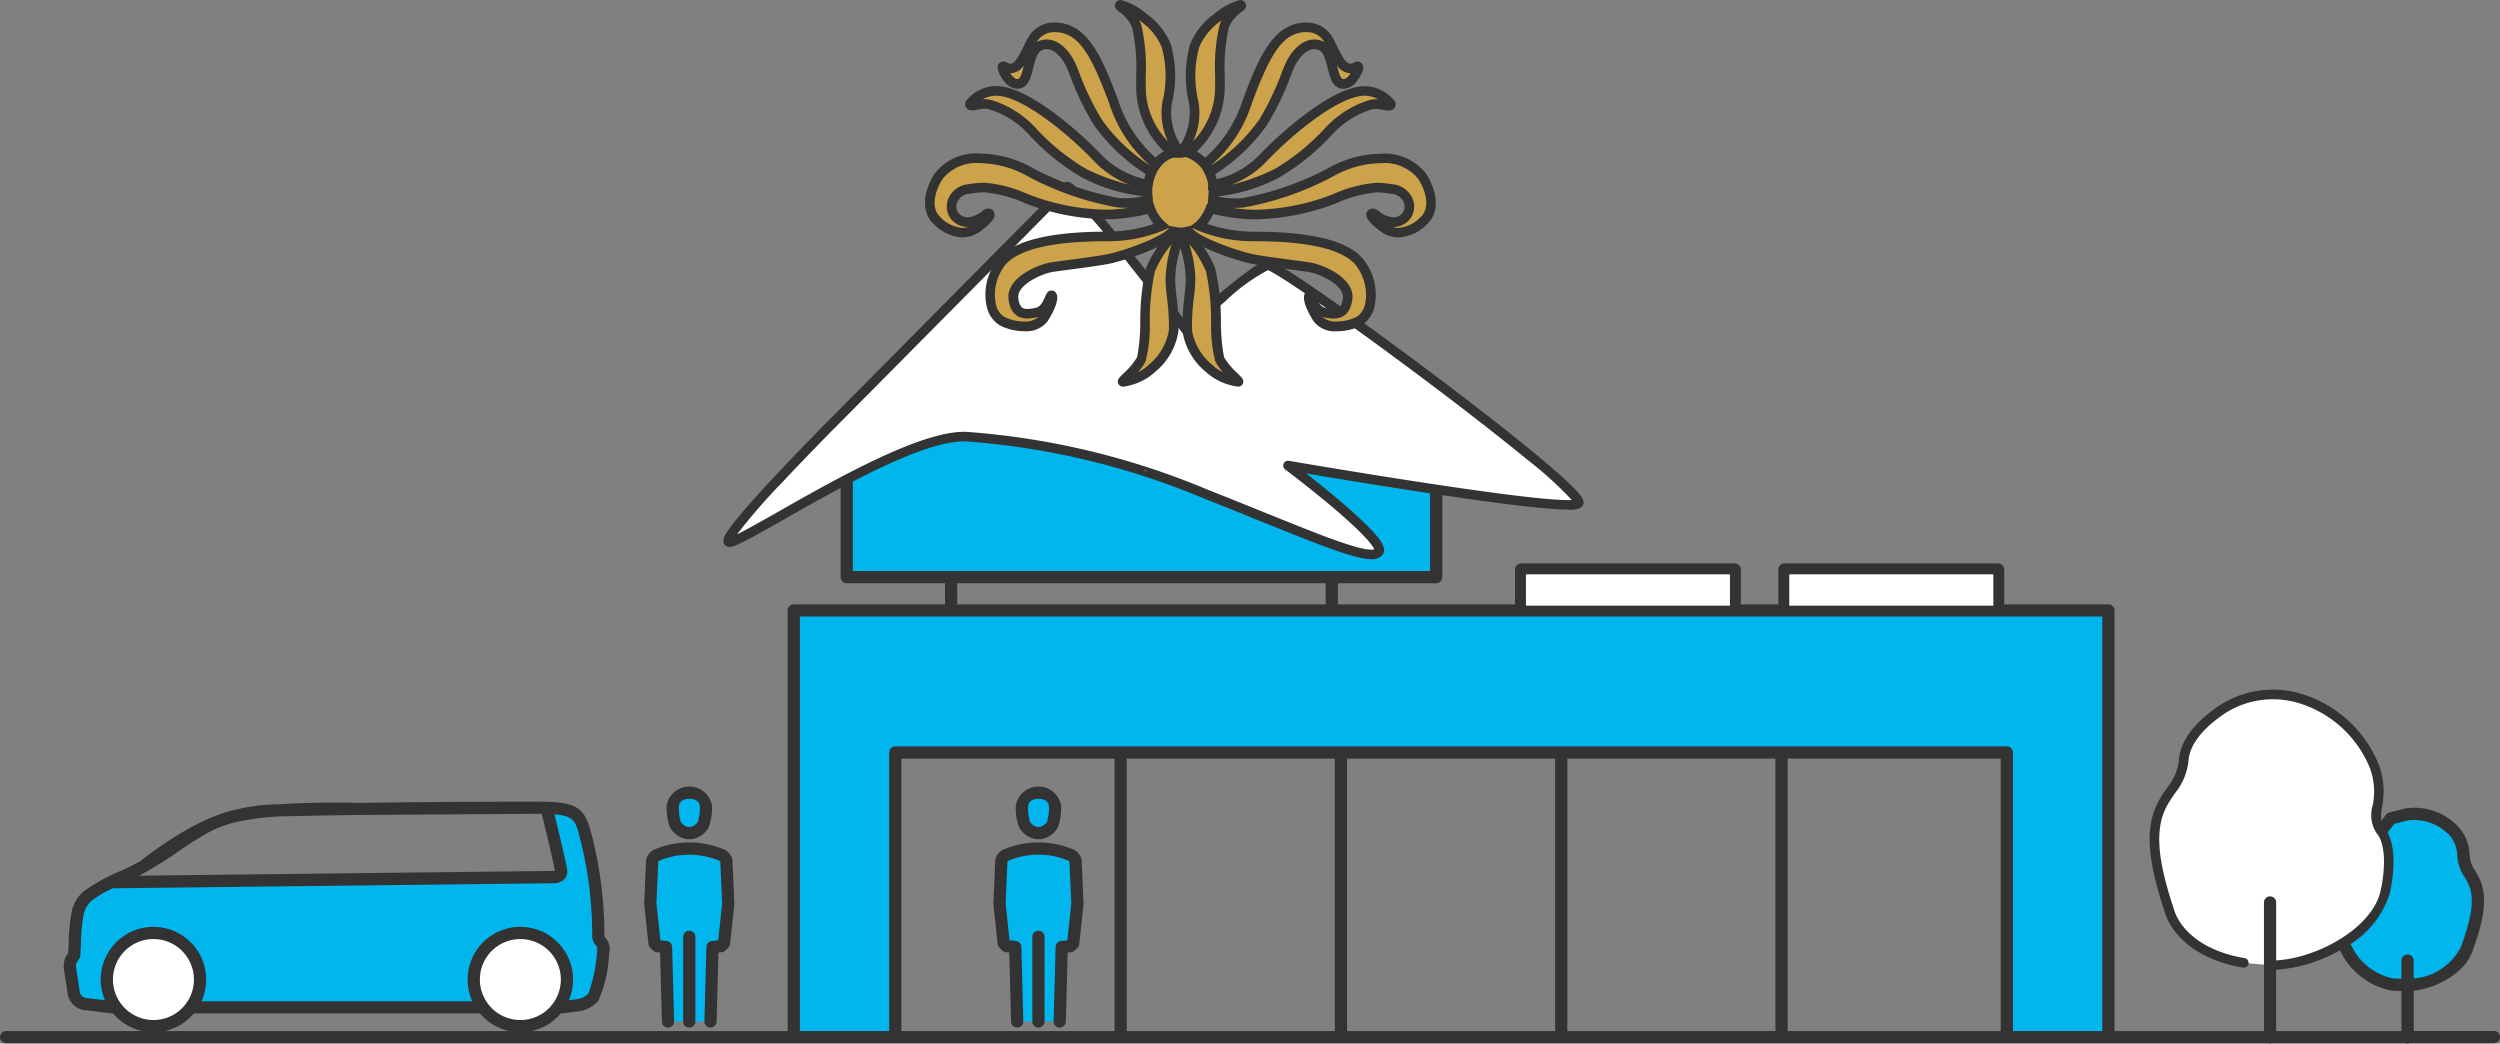 <svg xmlns="http://www.w3.org/2000/svg" xmlns:xlink="http://www.w3.org/1999/xlink" width="175.525" height="73.265" viewBox="0 0 175.525 73.265"><rect x="0" y="0" width="175.525" height="73.265" fill="#808080" stroke="none"/><defs><clipPath id="a"><rect width="175.525" height="73.265" transform="translate(0 0.001)" fill="none"/></clipPath></defs><g transform="translate(0 0)"><g clip-path="url(#a)"><path d="M169.042,69.163c1.9-.062,3.76-1.3,4.145-2.545.908-2.462.979-3.794.471-4.807a3.853,3.853,0,0,1-.707-1.784c.008-1.891-2.273-3.144-3.933-2.852-.144.025-.7.166-1.158.288l-3.223,4.071-.361,4.235L164.925,67a4.679,4.679,0,0,0,3.054,2.131ZM140.9,72.817V52.831H62.86V72.817m-3.409-32.3h41.384V29.355H59.451Zm88.581,32.3V42.863h-7.744V39.984h-15v2.879H121.8V39.984h-15v2.879H55.729V72.817M106.8,42.863h15m3.49,0h15m-73.509,0V40.521m26.727,2.342V40.521M78.679,52.831V72.817M94.146,52.831V72.817m15.469-19.986V72.817m15.467-19.986V72.817M.43,72.818H175.1m-135.644-2.1,1.175-.15a1.729,1.729,0,0,0,1.031-.555,10.532,10.532,0,0,0,.7-3.26c.086-.7-.386-.539-.352-1.175a27.735,27.735,0,0,0-.871-6.837c-.405-1.6-.669-1.969-2.852-2.035q-9.621-.021-19.2.195a11.835,11.835,0,0,0-4.475,1.072c-1.567.8-3.493,2.4-5.2,3.2a17.109,17.109,0,0,0-3.3,1.756,2.164,2.164,0,0,0-.66,1.136,21.078,21.078,0,0,0-.251,3l-.2.28a1.067,1.067,0,0,0-.1.613L5.177,69.7a.933.933,0,0,0,.806.8l1.871.223m5.839,0H33.616m135.419,2.12v-5.4M74.07,56.562a1.194,1.194,0,0,0-2.319,0,3.424,3.424,0,0,0,.192,1.35,1.253,1.253,0,0,0,.782.568,1.154,1.154,0,0,0,.371,0,1.252,1.252,0,0,0,.783-.568,3.441,3.441,0,0,0,.191-1.35M71.418,71.716l-.14-5.223-.617-.067-.188-.19-.3-2.792.13-3.02c.013-.169.244-.366.4-.42a5.91,5.91,0,0,1,4.4,0c.161.054.392.251.4.42l.131,3.02-.3,2.792-.188.19-.617.067-.14,5.223m-1.493-5.94v5.943M49.554,56.562a1.195,1.195,0,0,0-2.32,0,3.424,3.424,0,0,0,.192,1.35,1.253,1.253,0,0,0,.782.568,1.161,1.161,0,0,0,.372,0,1.253,1.253,0,0,0,.782-.568,3.424,3.424,0,0,0,.192-1.35M46.9,71.716l-.14-5.223-.618-.067-.187-.19-.3-2.792.13-3.02c.013-.169.244-.366.406-.42a5.908,5.908,0,0,1,4.4,0c.162.054.392.251.406.42l.13,3.02-.3,2.792-.188.19-.617.067-.141,5.223m-1.492-5.94v5.943M38.368,56.709c.177.678.906,3.659,1.018,4.367.056.352-.159.5-.574.5l-31,.356,1.258-.591.988-.5s3.41-2.8,6.293-3.516,8.92-.538,8.92-.538l13.018-.084" fill="#00b6ed" fill-rule="evenodd"/><path d="M169.035,73.266a.429.429,0,0,1-.127-.019H.43a.429.429,0,0,1,0-.858H55.3V42.863a.429.429,0,0,1,.429-.429H66.35V40.95h-6.9a.429.429,0,0,1-.429-.429V29.355a.429.429,0,0,1,.429-.429h41.384a.429.429,0,0,1,.429.429V40.521a.429.429,0,0,1-.429.429h-6.9v1.484h12.434v-2.45a.429.429,0,0,1,.429-.429h15a.429.429,0,0,1,.429.429v2.45h2.632v-2.45a.429.429,0,0,1,.429-.429h15a.429.429,0,0,1,.429.429v2.45h7.315a.429.429,0,0,1,.429.429V72.389h20.145V69.577l-.642-.022-.05,0a5.113,5.113,0,0,1-3.353-2.327l-.016-.027L163.9,65.97a.429.429,0,0,1-.048-.237l.361-4.235a.429.429,0,0,1,.091-.23l3.223-4.071a.429.429,0,0,1,.225-.148c.38-.1,1.011-.264,1.2-.3a4.2,4.2,0,0,1,3.282.956,3.02,3.02,0,0,1,1.153,2.32,2.265,2.265,0,0,0,.418,1.147c.081.14.165.286.243.442.592,1.18.462,2.669-.448,5.138-.431,1.373-2.263,2.594-4.129,2.806v2.827H175.1a.429.429,0,1,1,0,.858h-5.934A.429.429,0,0,1,169.035,73.266Zm-27.706-.877H147.6v-29.1H56.158v29.1h6.273V52.831a.429.429,0,0,1,.429-.429H140.9a.429.429,0,0,1,.429.429Zm-15.818,0h14.96V53.26h-14.96Zm-15.467,0h14.609V53.26H110.044Zm-15.469,0h14.611V53.26H94.575Zm-15.467,0H93.717V53.26H79.108Zm-15.819,0H78.25V53.26H63.289ZM168.02,68.7l.586.02V67.441a.429.429,0,0,1,.858,0V68.7a4.11,4.11,0,0,0,3.313-2.207l.007-.022c.822-2.228.964-3.522.49-4.466-.067-.134-.142-.262-.22-.4a3,3,0,0,1-.532-1.579,2.18,2.18,0,0,0-.848-1.661,3.36,3.36,0,0,0-2.582-.767c-.106.018-.538.126-.984.243L165.053,61.7l-.339,3.981.583,1.1A4.23,4.23,0,0,0,168.02,68.7Zm-42.3-26.264h14.142V40.413H125.717Zm-18.49,0h14.142V40.413H107.227Zm-40.019,0H93.077V40.95H67.208ZM59.88,40.092h40.526V29.784H59.88ZM72.91,72.148a.429.429,0,0,1-.429-.429V65.776a.429.429,0,1,1,.858,0v5.943A.429.429,0,0,1,72.91,72.148Zm-24.516,0a.429.429,0,0,1-.429-.429V65.776a.429.429,0,1,1,.858,0v5.943A.429.429,0,0,1,48.394,72.148Zm1.492,0h-.012a.429.429,0,0,1-.417-.44l.141-5.223a.429.429,0,0,1,.383-.415l.443-.048L50.7,63.43,50.573,60.5a.382.382,0,0,0-.116-.089,5.517,5.517,0,0,0-4.129,0,.386.386,0,0,0-.113.087l-.126,2.931.276,2.588.443.048a.429.429,0,0,1,.383.415l.14,5.223a.429.429,0,1,1-.858.023l-.13-4.848-.245-.027a.429.429,0,0,1-.26-.126l-.187-.19a.429.429,0,0,1-.121-.255l-.3-2.792a.427.427,0,0,1,0-.064l.13-3.02s0-.01,0-.014a1.041,1.041,0,0,1,.7-.794,6.3,6.3,0,0,1,4.667,0,1.046,1.046,0,0,1,.7.792q0,.008,0,.017l.13,3.02a.432.432,0,0,1,0,.064l-.3,2.792a.429.429,0,0,1-.122.256l-.188.19a.429.429,0,0,1-.259.125l-.245.027-.131,4.849A.429.429,0,0,1,49.886,72.145Zm24.517,0h-.012a.429.429,0,0,1-.417-.44l.14-5.223a.429.429,0,0,1,.383-.415l.443-.048.276-2.588L75.089,60.5a.385.385,0,0,0-.116-.089,5.462,5.462,0,0,0-4.129,0,.389.389,0,0,0-.112.087l-.126,2.931.275,2.588.443.048a.429.429,0,0,1,.383.415l.14,5.223a.429.429,0,1,1-.858.023l-.13-4.848-.244-.027a.429.429,0,0,1-.259-.125l-.188-.19a.429.429,0,0,1-.122-.256l-.3-2.792a.429.429,0,0,1,0-.064l.13-3.02s0-.01,0-.014a1.042,1.042,0,0,1,.7-.794,6.309,6.309,0,0,1,4.668,0,1.043,1.043,0,0,1,.7.795s0,.01,0,.014l.131,3.02a.426.426,0,0,1,0,.064l-.3,2.792a.429.429,0,0,1-.122.256l-.188.19a.429.429,0,0,1-.259.125l-.245.027-.13,4.848A.429.429,0,0,1,74.4,72.145Zm-34.952-1a.429.429,0,0,1-.054-.855l1.175-.15a1.333,1.333,0,0,0,.738-.382,10.5,10.5,0,0,0,.6-2.872l.023-.189c.022-.184,0-.207-.076-.3a1.089,1.089,0,0,1-.278-.841,27.218,27.218,0,0,0-.857-6.7l0-.006c-.3-1.2-.395-1.565-1.795-1.678.276,1.111.788,3.237.883,3.841a.819.819,0,0,1-.167.688,1.038,1.038,0,0,1-.83.309l-30.9.355a7.54,7.54,0,0,0-1.516.9,1.775,1.775,0,0,0-.519.914,12.538,12.538,0,0,0-.2,2.12c-.012.291-.024.566-.04.8a.429.429,0,0,1-.078.218l-.181.256a.7.7,0,0,0-.04.339L5.6,69.631v.008a.5.5,0,0,0,.445.429l1.857.221a.429.429,0,1,1-.1.852l-1.871-.223-.024,0a1.368,1.368,0,0,1-1.156-1.156l-.268-1.734q0-.014,0-.029a1.486,1.486,0,0,1,.151-.857.427.427,0,0,1,.025-.04l.128-.181c.012-.2.021-.42.031-.656a12.718,12.718,0,0,1,.225-2.3,2.576,2.576,0,0,1,.8-1.359,12.412,12.412,0,0,1,2.62-1.453l.438-.2.918-.463c.4-.325,3.611-2.868,6.424-3.57l.044-.011a13.9,13.9,0,0,1,2.775-.428h.013l.489-.01c2.606-.18,5.341-.111,5.687-.1,4.473-.065,8.778-.093,13.032-.083H38.3c2.361.072,2.792.539,3.251,2.357a28.26,28.26,0,0,1,.884,6.967.266.266,0,0,0,.085.25,1.107,1.107,0,0,1,.264.953l-.023.188a9,9,0,0,1-.755,3.268L42,70.269a2.159,2.159,0,0,1-1.321.724l-1.175.15A.434.434,0,0,1,39.451,71.147ZM16.429,57.75a8.506,8.506,0,0,0-1.624.605A23.9,23.9,0,0,0,12.492,59.8a25.458,25.458,0,0,1-2.724,1.681l29.038-.333a.831.831,0,0,0,.154-.012c-.1-.607-.666-2.965-.927-4l-12.765.082h-.025c-1.838.027-3.7.06-5.607.1a19.6,19.6,0,0,0-3.187.426Zm17.187,13.4H13.693a.429.429,0,0,1,0-.858H33.616a.429.429,0,0,1,0,.858ZM72.91,58.924a1.711,1.711,0,0,1-.246-.019l-.039-.008a1.678,1.678,0,0,1-1.061-.784,3.732,3.732,0,0,1-.241-1.589,1.618,1.618,0,0,1,3.174,0h0a3.816,3.816,0,0,1-.24,1.589A1.678,1.678,0,0,1,73.2,58.9l-.039.007A1.711,1.711,0,0,1,72.91,58.924Zm-.1-.866a.689.689,0,0,0,.208,0,.829.829,0,0,0,.486-.348,3.221,3.221,0,0,0,.142-1.11h0c-.043-.481-.572-.518-.733-.518s-.688.037-.732.519a3.2,3.2,0,0,0,.143,1.109A.829.829,0,0,0,72.807,58.058Zm-24.413.866a1.711,1.711,0,0,1-.246-.019l-.039-.008a1.678,1.678,0,0,1-1.061-.784,3.732,3.732,0,0,1-.241-1.589,1.619,1.619,0,0,1,3.175,0v0a3.732,3.732,0,0,1-.241,1.59,1.677,1.677,0,0,1-1.06.783l-.04.008A1.725,1.725,0,0,1,48.394,58.924Zm-.1-.866a.7.7,0,0,0,.209,0,.829.829,0,0,0,.485-.348,3.2,3.2,0,0,0,.144-1.109c-.045-.482-.572-.519-.733-.519s-.689.037-.733.519A3.2,3.2,0,0,0,47.8,57.71.829.829,0,0,0,48.29,58.058Z" fill="#333"/><path d="M74.912,13.113,58.278,29.9s-7.584,7.635-7.13,8.14,12.185-7.634,16.736-7.382A52.7,52.7,0,0,1,84.695,34.7c7.053,2.781,11.5,4.854,12.11,4.045s-6.371-6.067-6.371-6.067,19.314,3.337,20.375,2.68S89.928,18.523,89.018,18.624s-5.764,4.5-5.764,4.5-7.965-10.392-8.342-10.011" fill="#fff"/><path d="M74.94,12.766h0c.249,0,.558,0,4.658,5.137,1.586,1.987,3.138,4,3.7,4.727.434-.388,1.332-1.183,2.279-1.977,2.733-2.29,3.2-2.342,3.4-2.365l.046,0c.164,0,.469,0,3.957,2.426,2.061,1.434,4.741,3.378,7.351,5.335,2.825,2.117,5.4,4.121,7.253,5.643,3.382,2.779,3.516,3.251,3.574,3.453a.427.427,0,0,1-.176.5,1.628,1.628,0,0,1-.876.136c-3.074,0-14.458-1.877-18.4-2.543.651.51,1.515,1.2,2.355,1.914a28.451,28.451,0,0,1,2.246,2.074c.593.632,1.1,1.279.764,1.722a.931.931,0,0,1-.791.312c-1.177,0-3.771-1.049-7.7-2.637-1.2-.486-2.562-1.036-4.014-1.609a53.047,53.047,0,0,0-16.706-4.022c-.062,0-.128-.006-.194-.005-2.976,0-8.814,3.318-12.678,5.514-2.472,1.4-3.372,1.9-3.774,1.9a.416.416,0,0,1-.322-.134c-.271-.3-.067-.734.913-1.924.577-.7,1.413-1.64,2.486-2.79,1.822-1.953,3.724-3.869,3.743-3.888L74.673,12.876A.373.373,0,0,1,74.94,12.766Zm8.314,10.7h-.03a.337.337,0,0,1-.237-.131c-.018-.024-1.844-2.4-3.762-4.813a51.006,51.006,0,0,0-4.243-4.994L58.517,30.136c-.018.018-1.747,1.76-3.481,3.609a43.232,43.232,0,0,0-3.291,3.773c.663-.322,1.8-.969,2.914-1.6,3.925-2.231,9.857-5.6,13.011-5.6.079,0,.157,0,.232.006a53.693,53.693,0,0,1,16.916,4.068c1.454.573,2.817,1.125,4.02,1.611,3.715,1.5,6.4,2.588,7.445,2.588a.739.739,0,0,0,.205-.023c-.08-.2-.533-.945-3.1-3.1-1.567-1.315-3.143-2.5-3.159-2.516a.337.337,0,0,1,.26-.6c.16.028,16.02,2.761,19.62,2.761.1,0,.183,0,.25-.006a26.455,26.455,0,0,0-3.181-2.876c-1.814-1.491-4.338-3.457-7.109-5.536-5.853-4.392-10.382-7.5-11.049-7.726a13.221,13.221,0,0,0-3.014,2.207c-1.306,1.095-2.515,2.19-2.527,2.2A.337.337,0,0,1,83.254,23.461Z" fill="#333"/><path d="M80.428,33.116c-.038-.084-.061-.141-.065-.156.027.008.16.061.065.156" fill="#b1953a"/><path d="M90.327,32.96c0,.015-.027.072-.065.156-.1-.1.038-.148.065-.156" fill="#b1953a"/><path d="M100.035,15.42a2.2,2.2,0,0,1-2.949.521c-1.251-.93-.757-1.082-.53-.881s1.147.881,1.943.322a1.186,1.186,0,0,0-.73-2.106c-1.261-.189-1.582-.246-4.076.674a14.514,14.514,0,0,1-6.987,1.005,4.575,4.575,0,0,1-1.69-.38.568.568,0,0,0,.028-.068c-.011,0-.07.027-.028.068a3.658,3.658,0,0,1-.84,1.277,10.051,10.051,0,0,0,3.931.749c2.338,0,6.395.215,7.508,2.035s.607,3.463-.2,3.907-2.388.593-2.9-.177-.733-1.512-.587-1.631.259,1,1.023,1.187,1.53.247,1.669-.972-1.9-2.074-2.712-2.2-3.179-.393-4.126-.607-3.743-1.137-4.33-1.909l-.243.05A9.67,9.67,0,0,1,85,18.952c.468,1.277.291,5.575.632,6.27s1.347,1.471,1.314,1.568a3.538,3.538,0,0,1-2.009-.885,4.361,4.361,0,0,1-1.579-2.724c-.058-1.207.258-2.946.233-3.622a7.079,7.079,0,0,0-.706-2.963,7.055,7.055,0,0,0-.708,2.963c-.025.676.291,2.415.233,3.622a4.357,4.357,0,0,1-1.579,2.724,3.538,3.538,0,0,1-2.009.885c-.032-.1.972-.874,1.314-1.568s.164-4.993.632-6.27a9.717,9.717,0,0,1,1.791-2.667l-.012,0-.215-.045-.014,0c-.588.772-3.383,1.694-4.332,1.909s-3.317.479-4.126.607-2.851.979-2.712,2.2.905,1.156,1.669.972.878-1.308,1.024-1.187-.076.858-.588,1.631-2.091.618-2.9.177-1.315-2.087-.2-3.907,5.172-2.035,7.51-2.035a10.04,10.04,0,0,0,3.929-.749c-.011-.01-.025-.02-.036-.032-.028-.023-.055-.048-.081-.073a.424.424,0,0,1-.03-.03,2.833,2.833,0,0,1-.7-1.135,4.951,4.951,0,0,1-1.685.373,14.514,14.514,0,0,1-6.987-1.005c-2.492-.92-2.815-.863-4.076-.674a1.186,1.186,0,0,0-.73,2.106c.795.559,1.715-.124,1.943-.322s.722-.049-.53.881a2.2,2.2,0,0,1-2.949-.521c-.541-.522-.691-1.65.17-3.035s3.518-1.791,6.21-.417a21.176,21.176,0,0,0,6.38,2.266,6.015,6.015,0,0,0,2.122-.19v-.01a3.544,3.544,0,0,1-.043-.551.282.282,0,0,1,0-.041l0-.013a10.748,10.748,0,0,1-4.448-1.262,15.721,15.721,0,0,1-3.65-2.957,6.718,6.718,0,0,0-2.914-1.852c-.566-.17-1.207.117-1.365.055s-.072-.146-.072-.146a2.383,2.383,0,0,1,1.829-.882c2.067,0,5.621,3.11,7.139,4.721A6.435,6.435,0,0,0,80.6,12.972a3.325,3.325,0,0,1,.233-.833c.019-.041.037-.083.057-.124-.913-.116-3.05-2.332-3.827-3.45a24.428,24.428,0,0,1-1.849-3.934c-.3-.711-1.128-1.811-2.132-1.45s-.74,2.407-1.46,2.674-1.27-1.006-1.252-1.12.143-.066.143-.066c1.043.635,1.478-1.052,1.991-1.905a1.743,1.743,0,0,1,1.422-.844c1.991-.058,2.939,1.687,4.247,5.175s3.021,4.426,3.021,4.426l0,0a2.161,2.161,0,0,1,1.082-.776.03.03,0,0,1,.015-.005,6.2,6.2,0,0,1-2.162-4.069c-.089-.936.1-3.615-.316-4.791S78.4.472,78.652.344A5.648,5.648,0,0,1,81.877,3.2a8.326,8.326,0,0,1,.036,4.222,4.88,4.88,0,0,0,.884,3.24c.056,0,.112,0,.167.008v-.008a4.888,4.888,0,0,0,.883-3.24A8.326,8.326,0,0,1,83.883,3.2,5.653,5.653,0,0,1,87.108.344c.253.128-.746.356-1.163,1.532s-.228,3.855-.317,4.791a6.2,6.2,0,0,1-2.162,4.069,2.681,2.681,0,0,1,1.1.785s1.713-.936,3.021-4.426,2.258-5.233,4.247-5.175a1.744,1.744,0,0,1,1.422.844c.513.853.948,2.54,1.991,1.905,0,0,.124-.048.143.066s-.531,1.384-1.252,1.12-.455-2.314-1.459-2.674-1.831.739-2.133,1.45A24.514,24.514,0,0,1,88.7,8.565c-.777,1.118-2.914,3.334-3.827,3.45a2.864,2.864,0,0,1,.29.957,6.438,6.438,0,0,0,3.517-1.866c1.518-1.611,5.072-4.721,7.139-4.721a2.383,2.383,0,0,1,1.829.882s.086.081-.072.146-.8-.225-1.365-.055A6.718,6.718,0,0,0,93.294,9.21a15.739,15.739,0,0,1-3.649,2.957A10.757,10.757,0,0,1,85.2,13.429l-.045.615a6.015,6.015,0,0,0,2.122.19,21.176,21.176,0,0,0,6.38-2.266c2.692-1.374,5.346-.967,6.21.417s.711,2.513.17,3.035" fill="#cca34b"/><path d="M86.887,27.142a4.18,4.18,0,0,1-2.193-1l-.04-.041a4.557,4.557,0,0,1-1.636-2.9,16.742,16.742,0,0,1,.139-2.381,11.528,11.528,0,0,0,.094-1.244,8.109,8.109,0,0,0-.37-2.157,8.082,8.082,0,0,0-.371,2.158,11.534,11.534,0,0,0,.094,1.244,16.741,16.741,0,0,1,.139,2.382,4.559,4.559,0,0,1-1.64,2.908l-.036.037a4.181,4.181,0,0,1-2.193,1A.367.367,0,0,1,78.5,26.9c-.077-.235.071-.381.4-.7a5.082,5.082,0,0,0,.937-1.121,13.409,13.409,0,0,0,.222-2.5,16.312,16.312,0,0,1,.4-3.735,6.853,6.853,0,0,1,.823-1.5,18.341,18.341,0,0,1-3.214,1.134c-.648.146-1.922.313-2.945.447-.5.066-.939.123-1.2.165-.753.117-2.535.9-2.43,1.828.082.715.365.775.648.775a2.771,2.771,0,0,0,.608-.092c.334-.08.508-.487.623-.756.095-.221.192-.449.458-.449a.373.373,0,0,1,.237.087c.537.441-.412,1.91-.522,2.077a1.874,1.874,0,0,1-1.637.694,3.78,3.78,0,0,1-1.705-.407,2.053,2.053,0,0,1-.919-1.3,3.917,3.917,0,0,1,.588-3.08c.891-1.458,3.515-2.2,7.8-2.2a10.415,10.415,0,0,0,3.33-.541,3.183,3.183,0,0,1-.435-.7,11.983,11.983,0,0,1-1.449.268,10.846,10.846,0,0,1-1.519.1,16.473,16.473,0,0,1-5.631-1.127A8.844,8.844,0,0,0,69.08,13.5a6.861,6.861,0,0,0-1.014.106l-.025,0a.984.984,0,0,0-.873.713.733.733,0,0,0,.287.784.815.815,0,0,0,.484.154,1.853,1.853,0,0,0,1.045-.455.632.632,0,0,1,.409-.16.427.427,0,0,1,.417.288c.109.329-.171.711-.934,1.278a2.181,2.181,0,0,1-1.315.462,3.055,3.055,0,0,1-2.069-1.011c-.585-.565-.906-1.809.118-3.455a3.674,3.674,0,0,1,3.206-1.425,7.664,7.664,0,0,1,3.444.885,20.821,20.821,0,0,0,6.256,2.23c.16.014.324.021.489.021a5.968,5.968,0,0,0,1.236-.13l0-.02a11.879,11.879,0,0,1-4.265-1.3,15.837,15.837,0,0,1-3.741-3.02,6.31,6.31,0,0,0-2.776-1.771,1.056,1.056,0,0,0-.306-.04,2.958,2.958,0,0,0-.558.071,1.865,1.865,0,0,1-.342.048.5.5,0,0,1-.185-.032l-.005,0a.45.45,0,0,1-.3-.334.41.41,0,0,1,.1-.347,2.754,2.754,0,0,1,2.047-1h.043c2.327.008,6.113,3.486,7.377,4.827a6.165,6.165,0,0,0,3.005,1.7,3.636,3.636,0,0,1,.1-.353,13.029,13.029,0,0,1-3.652-3.466A19.747,19.747,0,0,1,75.124,5.3c-.088-.218-.163-.406-.22-.539-.226-.529-.791-1.316-1.426-1.316A.834.834,0,0,0,73.2,3.5c-.375.134-.52.719-.661,1.284-.154.619-.3,1.2-.8,1.389a.912.912,0,0,1-.315.057,1.193,1.193,0,0,1-.888-.481,1.959,1.959,0,0,1-.5-1.064V4.677a.416.416,0,0,1,.419-.355.509.509,0,0,1,.178.033l.028.011.025.015a.524.524,0,0,0,.262.091c.338,0,.66-.672.919-1.212.116-.242.226-.471.345-.67a2.081,2.081,0,0,1,1.706-1.007c2.341-.065,3.366,2.189,4.568,5.394a9.146,9.146,0,0,0,2.648,4.094,2.543,2.543,0,0,1,.576-.452A6.328,6.328,0,0,1,79.8,6.7c-.03-.311-.03-.786-.03-1.336A13.029,13.029,0,0,0,79.5,1.989,2.362,2.362,0,0,0,78.6.847c-.177-.133-.345-.259-.324-.489A.389.389,0,0,1,78.5.043.427.427,0,0,1,78.694,0a4.486,4.486,0,0,1,1.784.958A4.9,4.9,0,0,1,82.2,3.1a8.208,8.208,0,0,1,.083,4.13l-.036.241a4.333,4.333,0,0,0,.633,2.7,4.36,4.36,0,0,0,.634-2.7l-.036-.24a8.208,8.208,0,0,1,.083-4.13A4.908,4.908,0,0,1,85.283.958,4.484,4.484,0,0,1,87.066,0a.426.426,0,0,1,.193.044.39.39,0,0,1,.225.315c.02.23-.147.356-.324.489a2.359,2.359,0,0,0-.9,1.142,13.006,13.006,0,0,0-.269,3.376c0,.549,0,1.024-.03,1.334a6.338,6.338,0,0,1-1.931,3.937,3.1,3.1,0,0,1,.582.442,9.12,9.12,0,0,0,2.657-4.1c1.2-3.206,2.229-5.46,4.57-5.394a2.085,2.085,0,0,1,1.7,1.008c.119.2.229.427.345.669.259.54.581,1.212.919,1.212a.524.524,0,0,0,.262-.091l.026-.016.028-.011a.511.511,0,0,1,.177-.033.415.415,0,0,1,.42.358c.009.051.029.164-.131.5a2.74,2.74,0,0,1-.354.555,1.2,1.2,0,0,1-.9.5.91.91,0,0,1-.314-.057c-.5-.185-.643-.77-.8-1.39-.14-.565-.285-1.149-.66-1.284a.836.836,0,0,0-.283-.051c-.636,0-1.2.787-1.426,1.316-.057.133-.132.321-.22.539a19.828,19.828,0,0,1-1.663,3.456,13.052,13.052,0,0,1-3.648,3.465,3.426,3.426,0,0,1,.115.351,6.166,6.166,0,0,0,2.991-1.7c1.264-1.341,5.05-4.819,7.377-4.827h.043a2.754,2.754,0,0,1,2.047,1,.41.41,0,0,1,.1.347.45.45,0,0,1-.3.334l-.005,0a.5.5,0,0,1-.185.032,1.865,1.865,0,0,1-.342-.048,2.957,2.957,0,0,0-.558-.071,1.056,1.056,0,0,0-.306.04,6.31,6.31,0,0,0-2.776,1.771,15.853,15.853,0,0,1-3.741,3.02,11.86,11.86,0,0,1-4.277,1.3v.018a5.965,5.965,0,0,0,1.247.132c.164,0,.329-.007.489-.021a20.82,20.82,0,0,0,6.256-2.23,7.665,7.665,0,0,1,3.444-.885,3.674,3.674,0,0,1,3.206,1.424c1.024,1.647.7,2.891.118,3.456A3.06,3.06,0,0,1,98.2,16.674a2.181,2.181,0,0,1-1.314-.462c-.763-.567-1.042-.95-.934-1.278a.427.427,0,0,1,.417-.288.632.632,0,0,1,.411.163,1.851,1.851,0,0,0,1.042.453.817.817,0,0,0,.484-.154.733.733,0,0,0,.287-.784.984.984,0,0,0-.874-.713l-.025,0a6.855,6.855,0,0,0-1.013-.106,8.859,8.859,0,0,0-2.871.767,16.475,16.475,0,0,1-5.631,1.127,10.846,10.846,0,0,1-1.52-.1,11.494,11.494,0,0,1-1.474-.275,4.626,4.626,0,0,1-.423.7,10.42,10.42,0,0,0,3.345.545c4.282,0,6.9.739,7.8,2.2a3.917,3.917,0,0,1,.589,3.082,2.05,2.05,0,0,1-.918,1.3,3.78,3.78,0,0,1-1.706.407,1.874,1.874,0,0,1-1.637-.693c-.11-.167-1.061-1.638-.519-2.079a.37.37,0,0,1,.235-.085c.265,0,.363.228.457.449.115.27.29.677.622.756a2.773,2.773,0,0,0,.608.092c.283,0,.566-.06.648-.775.106-.927-1.677-1.712-2.429-1.828-.265-.042-.7-.1-1.2-.165-1.023-.134-2.3-.3-2.945-.447a18.342,18.342,0,0,1-3.214-1.134,6.816,6.816,0,0,1,.822,1.5,16.316,16.316,0,0,1,.4,3.734,13.392,13.392,0,0,0,.222,2.5,5.077,5.077,0,0,0,.935,1.119c.327.322.476.469.4.706A.367.367,0,0,1,86.887,27.142Zm-3.389-10a8.749,8.749,0,0,1,.426,2.405,11.444,11.444,0,0,1-.1,1.34,16.285,16.285,0,0,0-.136,2.279,3.965,3.965,0,0,0,1.442,2.463l.04.04a2.569,2.569,0,0,0,.7.466,3.61,3.61,0,0,1-.546-.763,10.194,10.194,0,0,1-.291-2.772,16.7,16.7,0,0,0-.355-3.531A7.554,7.554,0,0,0,83.5,17.141Zm-1.234,0a7.6,7.6,0,0,0-1.184,1.928,16.7,16.7,0,0,0-.355,3.531,10.2,10.2,0,0,1-.291,2.771,3.614,3.614,0,0,1-.546.764,2.57,2.57,0,0,0,.7-.466l.036-.037a3.967,3.967,0,0,0,1.446-2.466,16.284,16.284,0,0,0-.136-2.279,11.447,11.447,0,0,1-.1-1.339A8.722,8.722,0,0,1,82.264,17.14Zm10.577,5.1a1.376,1.376,0,0,0,1.027.329,3.113,3.113,0,0,0,1.383-.325,1.4,1.4,0,0,0,.59-.879,3.372,3.372,0,0,0-.513-2.557c-.523-.855-2.2-1.874-7.22-1.874a10.316,10.316,0,0,1-4.074-.781L83.689,16l.027.036c.484.636,3.11,1.552,4.136,1.784.617.139,1.874.3,2.883.436.509.066.948.124,1.221.167.95.147,3.162,1.095,2.994,2.57-.129,1.134-.788,1.373-1.317,1.373a3.38,3.38,0,0,1-.766-.111ZM82.074,15.994l-.347.163a10.305,10.305,0,0,1-4.073.781c-5.022,0-6.7,1.019-7.223,1.874a3.371,3.371,0,0,0-.512,2.555,1.408,1.408,0,0,0,.591.881,3.112,3.112,0,0,0,1.382.324,1.377,1.377,0,0,0,1.026-.329l-.028.007a3.378,3.378,0,0,1-.765.111c-.53,0-1.188-.238-1.317-1.372-.168-1.475,2.044-2.423,3-2.57.272-.043.711-.1,1.22-.167,1.009-.132,2.266-.3,2.883-.436,1.026-.232,3.653-1.148,4.138-1.784Zm15.709-.06A1.345,1.345,0,0,0,98.2,16a2.432,2.432,0,0,0,1.6-.823c.436-.421.537-1.393-.222-2.614a3.027,3.027,0,0,0-2.633-1.106,6.99,6.99,0,0,0-3.137.812,21.161,21.161,0,0,1-6.5,2.3c-.179.016-.363.024-.547.024q-.114,0-.224,0l.22.032a10.17,10.17,0,0,0,1.425.1,15.81,15.81,0,0,0,5.4-1.085,9.158,9.158,0,0,1,3.1-.809,7.42,7.42,0,0,1,1.113.114l.025,0a1.656,1.656,0,0,1,1.429,1.225,1.413,1.413,0,0,1-.555,1.49,1.49,1.49,0,0,1-.872.277ZM68.815,11.456a3.027,3.027,0,0,0-2.634,1.107c-.759,1.221-.658,2.193-.222,2.614a2.427,2.427,0,0,0,1.6.822,1.346,1.346,0,0,0,.417-.066h-.039a1.488,1.488,0,0,1-.871-.277,1.413,1.413,0,0,1-.555-1.49,1.656,1.656,0,0,1,1.429-1.225l.025,0a7.426,7.426,0,0,1,1.114-.114,9.144,9.144,0,0,1,3.1.809,15.809,15.809,0,0,0,5.4,1.085,10.172,10.172,0,0,0,1.425-.1l.22-.032q-.109,0-.224,0c-.184,0-.368-.008-.547-.024a21.161,21.161,0,0,1-6.5-2.3A6.99,6.99,0,0,0,68.815,11.456Zm14.067,4.472.041.071.665-.137.007.009.377-.287a2.876,2.876,0,0,0,.645-.943l0,0,.051-.107a.363.363,0,0,1,.011-.074.369.369,0,0,1,.123-.193l.067-.914-.065.008.022-.4a2.436,2.436,0,0,0-.257-.791l-.131-.27-.129-.156a2.375,2.375,0,0,0-.946-.68l-.06-.02v0l-.243-.022.055.054h-.767a1.831,1.831,0,0,0-.882.649l-.154.2-.117.239c-.011.023-.021.046-.032.069l-.02.045a2.982,2.982,0,0,0-.207.744l-.044.305.018.116-.006.041a3.219,3.219,0,0,0,.039.5l0,.026v.127l.114.339a2.5,2.5,0,0,0,.613,1l.018.018.013.013c.025.024.043.04.06.054l.026.023.023.02.332.3.033-.043.435.092.234.039Zm12.97-9.207h-.035c-1.854,0-5.212,2.831-6.894,4.615a6.635,6.635,0,0,1-2.5,1.643A14.774,14.774,0,0,0,89.5,11.862a15.452,15.452,0,0,0,3.558-2.894,7.086,7.086,0,0,1,3.052-1.933,1.741,1.741,0,0,1,.5-.069c.054,0,.108,0,.161.006A2.006,2.006,0,0,0,95.851,6.721Zm-26.7.245a1.741,1.741,0,0,1,.5.069A7.086,7.086,0,0,1,72.7,8.968a15.437,15.437,0,0,0,3.558,2.894,14.739,14.739,0,0,0,3.081,1.117,6.63,6.63,0,0,1-2.5-1.642C75.156,9.553,71.8,6.722,69.944,6.722h-.035a2.006,2.006,0,0,0-.921.251C69.041,6.968,69.094,6.966,69.149,6.966Zm22.59-4.711c-1.692,0-2.551,1.529-3.836,4.958a9.615,9.615,0,0,1-2.9,4.42,12.258,12.258,0,0,0,3.42-3.261A19.38,19.38,0,0,0,90.011,5.05c.089-.221.166-.412.225-.552.272-.64,1.009-1.725,2.046-1.725a1.508,1.508,0,0,1,.511.091,1.171,1.171,0,0,1,.179.081l0-.008a1.4,1.4,0,0,0-1.132-.681h-.1Zm-18.261.518c1.034,0,1.773,1.085,2.046,1.726.06.139.137.331.226.553a19.3,19.3,0,0,0,1.59,3.321,12.258,12.258,0,0,0,3.42,3.261,9.615,9.615,0,0,1-2.9-4.42c-1.307-3.485-2.172-5.008-3.922-4.956h-.013a1.4,1.4,0,0,0-1.129.68l-.005.009a1.171,1.171,0,0,1,.181-.082A1.5,1.5,0,0,1,73.478,2.773ZM85.765,1.437A4.324,4.324,0,0,0,84.2,3.3a7.593,7.593,0,0,0-.06,3.832l.036.241a4.673,4.673,0,0,1-.415,2.553,5.463,5.463,0,0,0,1.528-3.292c.027-.279.027-.739.027-1.271a13.019,13.019,0,0,1,.308-3.6A2.96,2.96,0,0,1,85.765,1.437Zm-5.77,0a2.962,2.962,0,0,1,.138.326,13.04,13.04,0,0,1,.307,3.6c0,.533,0,.993.027,1.273A5.465,5.465,0,0,0,82,9.927a4.664,4.664,0,0,1-.416-2.553l.036-.241a7.594,7.594,0,0,0-.06-3.832A4.314,4.314,0,0,0,80,1.437ZM93.875,4.6l0,.016c.09.363.213.859.376.92a.234.234,0,0,0,.081.015c.168,0,.357-.2.5-.409H94.81A1.18,1.18,0,0,1,93.875,4.6Zm-22.949.541c.143.211.33.409.5.409a.236.236,0,0,0,.082-.015c.162-.06.285-.556.375-.919l0-.016a1.18,1.18,0,0,1-.935.542Z" fill="#333"/><path d="M36.534,65.5a3.271,3.271,0,1,0,3.271,3.271A3.27,3.27,0,0,0,36.534,65.5" fill="#fff" fill-rule="evenodd"/><path d="M3.271-.429a3.7,3.7,0,1,1-3.7,3.7A3.7,3.7,0,0,1,3.271-.429Zm0,6.542A2.842,2.842,0,1,0,.429,3.271,2.845,2.845,0,0,0,3.271,6.113Z" transform="translate(33.263 65.503)" fill="#333"/><path d="M10.773,65.5a3.271,3.271,0,1,0,3.271,3.271A3.27,3.27,0,0,0,10.773,65.5" fill="#fff" fill-rule="evenodd"/><path d="M3.271-.429a3.7,3.7,0,1,1-3.7,3.7A3.7,3.7,0,0,1,3.271-.429Zm0,6.542A2.842,2.842,0,1,0,.429,3.271,2.845,2.845,0,0,0,3.271,6.113Z" transform="translate(7.502 65.503)" fill="#333"/><path d="M157.528,67.6c-2.645-.432-4.748-1.858-5.271-3.819-1.277-3.865-1.266-5.957-.309-7.549.162-.269.332-.516.495-.756a3.945,3.945,0,0,0,.868-2.042c.085-1.468,1.32-2.628,2.381-3.4,3.894-2.835,9.168-.646,11,3.746.85,2.04-.347,3.6.411,4.483.878,1.018.633,3.221.349,4.414-.687,2.886-4.974,5.08-7.954,5.1" fill="#fff" fill-rule="evenodd"/><path d="M159.5,68.111a.337.337,0,0,1,0-.674c2.937-.017,6.995-2.179,7.628-4.838.263-1.1.5-3.215-.276-4.116a2.322,2.322,0,0,1-.268-1.932,4.748,4.748,0,0,0-.2-2.641,7.863,7.863,0,0,0-5.046-4.562,6.222,6.222,0,0,0-5.445.959c-1.428,1.04-2.182,2.1-2.243,3.148a4.291,4.291,0,0,1-.926,2.212l-.044.064c-.147.216-.3.439-.441.676-.945,1.572-.846,3.678.34,7.269l.006.019c.474,1.778,2.39,3.147,5,3.573a.337.337,0,1,1-.109.665c-2.871-.469-4.992-2.022-5.54-4.055-1.253-3.795-1.332-6.06-.275-7.819.153-.253.31-.484.462-.708l.044-.064a3.592,3.592,0,0,0,.81-1.872c.073-1.26.92-2.49,2.519-3.654a6.883,6.883,0,0,1,6.024-1.063A8.542,8.542,0,0,1,167,53.65a5.38,5.38,0,0,1,.245,2.989c-.094.706-.135,1.119.11,1.4,1.151,1.335.553,4.159.422,4.712a6.58,6.58,0,0,1-3.273,3.836,10.463,10.463,0,0,1-5.007,1.52Z" fill="#333"/><line y1="9.455" transform="translate(159.381 63.362)" fill="#00b6ed"/><path d="M0,9.884a.429.429,0,0,1-.429-.429V0A.429.429,0,0,1,0-.429.429.429,0,0,1,.429,0V9.455A.429.429,0,0,1,0,9.884Z" transform="translate(159.381 63.362)" fill="#333"/><rect width="15" height="2.878" transform="translate(106.798 39.985)" fill="#fff"/><path d="M0-.337H15A.337.337,0,0,1,15.337,0V2.878A.337.337,0,0,1,15,3.215H0a.337.337,0,0,1-.337-.337V0A.337.337,0,0,1,0-.337ZM14.663.337H.337v2.2H14.663Z" transform="translate(106.798 39.985)" fill="#333"/><rect width="15" height="2.878" transform="translate(125.288 39.985)" fill="#fff"/><path d="M0-.337H15A.337.337,0,0,1,15.337,0V2.878A.337.337,0,0,1,15,3.215H0a.337.337,0,0,1-.337-.337V0A.337.337,0,0,1,0-.337ZM14.663.337H.337v2.2H14.663Z" transform="translate(125.288 39.985)" fill="#333"/></g></g></svg>